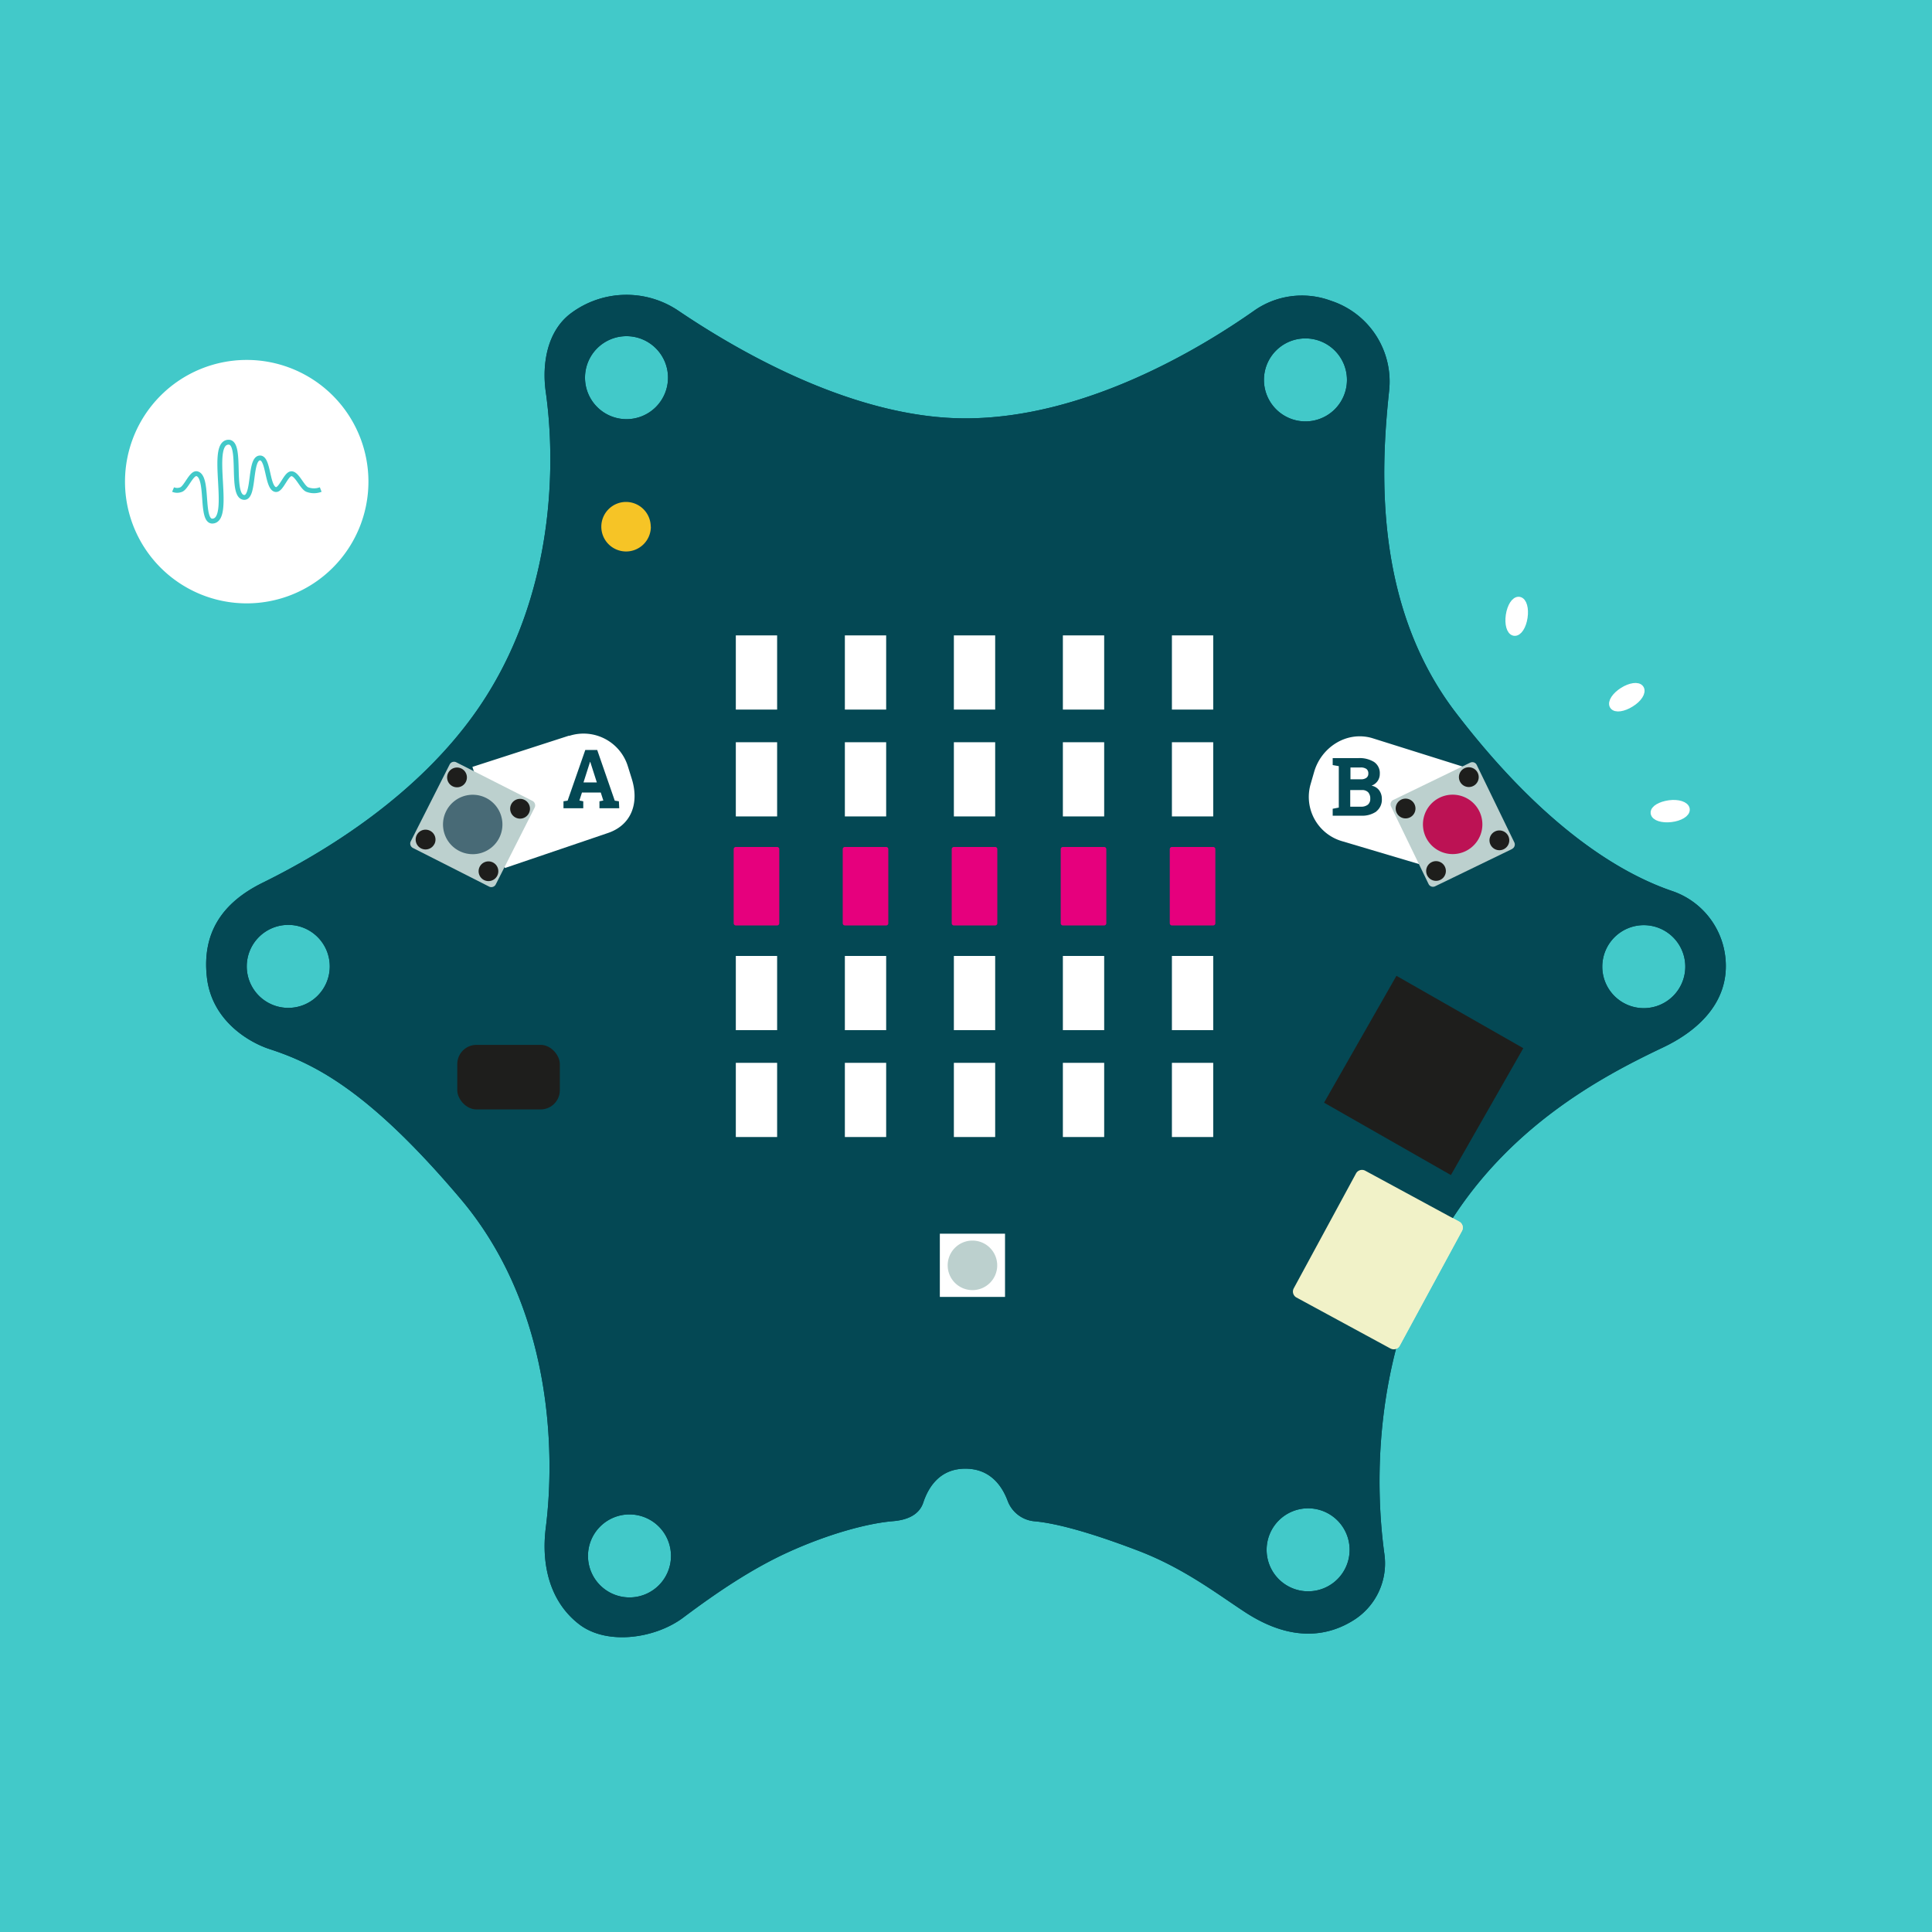 <svg id="Layer_1" data-name="Layer 1" xmlns="http://www.w3.org/2000/svg" viewBox="0 0 500 500"><defs><style>.cls-1{fill:#42c9c9;}.cls-12,.cls-2{fill:#fff;}.cls-3{fill:none;stroke:#42c9c9;stroke-width:1.26px;}.cls-12,.cls-3{stroke-miterlimit:10;}.cls-4{fill:#044854;}.cls-5{fill:#bcd0ce;}.cls-6{fill:#486a76;}.cls-7{fill:#1e1e1c;}.cls-8{fill:#bc1254;}.cls-9{fill:#f6c426;}.cls-10{fill:#f1f2c8;}.cls-11{fill:#e6007d;stroke:#e6007d;stroke-linecap:round;stroke-linejoin:round;stroke-width:1.11px;}.cls-12{stroke:#fff;stroke-width:2px;}</style></defs><rect class="cls-1" width="500" height="500"/><path class="cls-2" d="M63.85,93.15a31.5,31.5,0,1,0,31.5,31.5,31.5,31.5,0,0,0-31.5-31.5"/><path id="waves" class="cls-3" d="M83,126.69a4.86,4.86,0,0,1-3.49,0c-1.33-.55-2.64-4.09-4.08-4.09s-2.66,4.32-4.09,4.09c-2.25-.37-1.8-8.27-4.08-8.17-2.75.11-1.34,10.35-4.08,10.21-3.71-.19-.37-14.45-4.08-14.29-5.2.21,1.12,20.1-4.08,20.42-3.22.2-.92-11.52-4.06-12.26-1.4-.32-2.73,3.53-4.05,4.09a2.73,2.73,0,0,1-2.12,0"/><path class="cls-4" d="M446.6,248.63a20.46,20.46,0,0,0-13.75-18c-14.06-4.77-33.78-17.08-56.08-46.18-21.3-27.8-19.45-63-17.26-83.37A22,22,0,0,0,344.92,78l-.78-.27a21.48,21.48,0,0,0-19.55,2.66c-14.21,10-44,27.88-74.75,27.88-28.31,0-57.73-16.67-74.3-27.87a24,24,0,0,0-27.75.65c-6.09,4.52-7.6,12.92-6.54,20.43,2.55,18,2.61,52.57-17.41,81.76C108.45,205.66,84.32,220.4,68,228.44c-10.51,5.17-15.73,13-14.46,24.44s11.15,17,16.34,18.66c11.88,3.89,25.92,11.08,49.28,38.68,23.53,27.79,24.66,64.87,22.09,85.16-1.2,9.49,1,19.07,8.58,24.94,7.18,5.58,19.74,3.76,27-1.69,8.56-6.42,17.63-12.57,27.06-16.88,10.57-4.82,20.73-7.54,27.19-8.07,3.5-.29,6.77-1.5,7.87-4.84,1.33-4,4.29-8.75,10.88-8.75,6.39,0,9.46,4.38,10.93,8.27a8.19,8.19,0,0,0,6.9,5.34c4.54.39,12.64,2.17,26.92,7.63,11.73,4.48,20.35,11.12,27.59,15.86,12.49,8.18,22,6.06,28.32,2a17.35,17.35,0,0,0,7.79-17c-2.07-15.07-4-50.1,15.3-83.06,15.93-27.21,40.76-40.44,56.7-48C439.85,266.61,447.32,259.18,446.6,248.63Zm-372,12.21a10.74,10.74,0,1,1,10.74-10.73A10.73,10.73,0,0,1,74.59,260.84ZM162.14,87A10.74,10.74,0,1,1,151.4,97.73,10.73,10.73,0,0,1,162.14,87Zm.78,326.41a10.74,10.74,0,1,1,10.73-10.73A10.73,10.73,0,0,1,162.92,413.41ZM200,294.16H189.26V274.81H200Zm0-27.87H189.26V246.94H200Zm0-27.88H189.26V219.07H200Zm0-27.87H189.26V191.19H200Zm0-27.87H189.26V163.32H200Zm28.43,111.49H217.69V274.81h10.77Zm0-27.87H217.69V246.94h10.77Zm0-27.88H217.69V219.07h10.77Zm0-27.87H217.69V191.19h10.77Zm0-27.87H217.69V163.32h10.77ZM256.9,294.16H246.13V274.81H256.9Zm0-27.87H246.13V246.94H256.9Zm0-27.88H246.13V219.07H256.9Zm0-27.87H246.13V191.19H256.9Zm0-27.87H246.13V163.32H256.9Zm28.43,111.49H274.56V274.81h10.77Zm0-27.87H274.56V246.94h10.77Zm0-27.88H274.56V219.07h10.77Zm0-27.87H274.56V191.19h10.77Zm0-27.87H274.56V163.32h10.77Zm28.44,111.49H303V274.81h10.77Zm0-27.87H303V246.94h10.77Zm0-27.88H303V219.07h10.77Zm0-27.87H303V191.19h10.77Zm0-27.87H303V163.32h10.77Zm24.08-95.09a10.74,10.74,0,1,1-10.74,10.73A10.72,10.72,0,0,1,337.85,87.58Zm.69,324.25a10.74,10.74,0,1,1,10.74-10.74A10.73,10.73,0,0,1,338.54,411.83Zm86.87-150.92a10.74,10.74,0,1,1,10.74-10.74A10.74,10.74,0,0,1,425.41,260.91Z"/><rect class="cls-2" x="303.12" y="274.59" width="10.69" height="19.2"/><rect class="cls-2" x="190.26" y="274.59" width="10.69" height="19.2"/><rect class="cls-2" x="303.12" y="246.93" width="10.69" height="19.2"/><rect class="cls-2" x="190.26" y="246.93" width="10.69" height="19.2"/><rect class="cls-2" x="303.12" y="163.96" width="10.69" height="19.2"/><rect class="cls-2" x="190.26" y="163.96" width="10.69" height="19.2"/><path class="cls-2" d="M160.26,209.18h-5.12v-1.81l1-.19-.66-2.07h-4.87l-.66,2.07,1,.19v1.81h-5.12v-1.81l1.07-.16,4.57-13.11h3.09l4.54,13.11,1.07.16Zm-13-18.79-25,8.08,8.42,26.17,26.48-9c6.32-2.05,8.34-7.88,6.3-14.22l-1-3.2a12,12,0,0,0-15.14-7.78"/><polygon class="cls-2" points="152.7 197.18 151.01 202.49 154.46 202.49 152.76 197.18 152.7 197.18"/><path class="cls-2" d="M356.22,210a6.41,6.41,0,0,1-4,1.1H344.9v-1.79l1.58-.31V198.28L344.9,198v-1.8h6.61a7.1,7.1,0,0,1,4.1,1,3.46,3.46,0,0,1,1.48,3.06,3.22,3.22,0,0,1-.55,1.85,3.3,3.3,0,0,1-1.59,1.22,3.17,3.17,0,0,1,2,1.23,3.67,3.67,0,0,1,.67,2.17,3.85,3.85,0,0,1-1.41,3.24M355.05,191c-6.62-1.88-13.12,2.44-14.95,8.76l-.92,3.19a11.93,11.93,0,0,0,8.15,14.75l23.55,7,7.65-26.32Z"/><path class="cls-2" d="M353.62,201.3a1.3,1.3,0,0,0,.5-1.11,1.39,1.39,0,0,0-.5-1.19,2.53,2.53,0,0,0-1.51-.38H349.5v3.06h2.69a2.34,2.34,0,0,0,1.43-.38"/><path class="cls-2" d="M352.44,204.47h-3v4.3h2.75a2.75,2.75,0,0,0,1.81-.52,1.88,1.88,0,0,0,.62-1.53,2.36,2.36,0,0,0-.53-1.67,2.15,2.15,0,0,0-1.68-.58"/><path class="cls-5" d="M126.59,229.45l-19.73-10a1.28,1.28,0,0,1-.56-1.71l10.07-19.9a1.27,1.27,0,0,1,1.71-.56l19.73,10a1.29,1.29,0,0,1,.56,1.72L128.3,228.89a1.28,1.28,0,0,1-1.71.56"/><path class="cls-6" d="M129.2,216.85a7.69,7.69,0,1,1-3.39-10.34,7.7,7.7,0,0,1,3.39,10.34"/><path class="cls-7" d="M120.62,202.22a2.56,2.56,0,1,1-4.56-2.31,2.56,2.56,0,0,1,4.56,2.31"/><path class="cls-7" d="M136.88,210.45a2.56,2.56,0,1,1-1.13-3.43,2.55,2.55,0,0,1,1.13,3.43"/><path class="cls-7" d="M112.43,218.41A2.56,2.56,0,1,1,111.3,215a2.56,2.56,0,0,1,1.13,3.44"/><path class="cls-7" d="M128.69,226.63a2.55,2.55,0,1,1-1.13-3.43,2.55,2.55,0,0,1,1.13,3.43"/><path class="cls-5" d="M391.31,219.73l-19.9,9.64a1.27,1.27,0,0,1-1.7-.59L360,208.72a1.26,1.26,0,0,1,.59-1.7l19.89-9.64a1.26,1.26,0,0,1,1.7.59L391.9,218a1.27,1.27,0,0,1-.59,1.7"/><path class="cls-8" d="M382.87,210a7.69,7.69,0,1,1-10.28-3.57A7.7,7.7,0,0,1,382.87,210"/><path class="cls-7" d="M366,208a2.56,2.56,0,1,1-4.6,2.23A2.56,2.56,0,0,1,366,208"/><path class="cls-7" d="M382.43,200a2.56,2.56,0,1,1-3.42-1.18,2.57,2.57,0,0,1,3.42,1.18"/><path class="cls-7" d="M373.94,224.31a2.55,2.55,0,1,1-3.41-1.19,2.55,2.55,0,0,1,3.41,1.19"/><path class="cls-7" d="M390.34,216.35a2.56,2.56,0,1,1-3.41-1.18,2.56,2.56,0,0,1,3.41,1.18"/><path class="cls-9" d="M168.44,136.31A6.41,6.41,0,1,1,162,129.9a6.42,6.42,0,0,1,6.41,6.41"/><path class="cls-10" d="M359.86,349,335.53,335.8a1.76,1.76,0,0,1-.71-2.38l16.12-29.74a1.76,1.76,0,0,1,2.38-.7l24.33,13.18a1.77,1.77,0,0,1,.71,2.39l-16.12,29.73a1.75,1.75,0,0,1-2.38.71"/><path class="cls-4" d="M446.6,248.63a20.46,20.46,0,0,0-13.75-18c-14.06-4.77-33.78-17.08-56.08-46.18-21.3-27.8-19.45-63-17.26-83.37A22,22,0,0,0,344.92,78l-.78-.27a21.48,21.48,0,0,0-19.55,2.66c-14.21,10-44,27.88-74.75,27.88-28.31,0-57.73-16.67-74.3-27.87a24,24,0,0,0-27.75.65c-6.09,4.52-7.6,12.92-6.54,20.43,2.55,18,2.61,52.57-17.41,81.76C108.45,205.66,84.32,220.4,68,228.44c-10.51,5.17-15.73,13-14.46,24.44s11.15,17,16.34,18.66c11.88,3.89,25.92,11.08,49.28,38.68,23.53,27.79,24.66,64.87,22.09,85.16-1.2,9.49,1,19.07,8.58,24.94,7.18,5.58,19.74,3.76,27-1.69,8.56-6.42,17.63-12.57,27.06-16.88,10.57-4.82,20.73-7.54,27.19-8.07,3.5-.29,6.77-1.5,7.87-4.84,1.33-4,4.29-8.75,10.88-8.75,6.39,0,9.46,4.38,10.93,8.27a8.19,8.19,0,0,0,6.9,5.34c4.54.39,12.64,2.17,26.92,7.63,11.73,4.48,20.35,11.12,27.59,15.86,12.49,8.18,22,6.06,28.32,2a17.35,17.35,0,0,0,7.79-17c-2.07-15.07-4-50.1,15.3-83.06,15.93-27.21,40.76-40.44,56.7-48C439.85,266.61,447.32,259.18,446.6,248.63Zm-372,12.21a10.74,10.74,0,1,1,10.74-10.73A10.73,10.73,0,0,1,74.59,260.84ZM162.14,87A10.74,10.74,0,1,1,151.4,97.73,10.73,10.73,0,0,1,162.14,87Zm.78,326.41a10.74,10.74,0,1,1,10.73-10.73A10.73,10.73,0,0,1,162.92,413.41ZM337.85,87.58a10.74,10.74,0,1,1-10.74,10.73A10.72,10.72,0,0,1,337.85,87.58Zm.69,324.25a10.74,10.74,0,1,1,10.74-10.74A10.73,10.73,0,0,1,338.54,411.83Zm86.87-150.92a10.74,10.74,0,1,1,10.74-10.74A10.74,10.74,0,0,1,425.41,260.91Z"/><rect class="cls-2" x="243.23" y="319.28" width="16.87" height="16.36"/><rect class="cls-7" x="118.34" y="270.41" width="26.55" height="16.71" rx="4.98"/><rect class="cls-7" x="349.54" y="259.42" width="37.8" height="37.8" transform="translate(-55.89 460.39) rotate(-60.29)"/><path class="cls-9" d="M168.44,136.31A6.41,6.41,0,1,1,162,129.9a6.42,6.42,0,0,1,6.41,6.41"/><path class="cls-10" d="M359.86,349,335.53,335.8a1.76,1.76,0,0,1-.71-2.38l16.12-29.74a1.76,1.76,0,0,1,2.38-.7l24.33,13.18a1.77,1.77,0,0,1,.71,2.39l-16.12,29.73a1.75,1.75,0,0,1-2.38.71"/><rect class="cls-2" x="303.29" y="275.06" width="10.69" height="19.2"/><rect class="cls-2" x="275.07" y="275.06" width="10.69" height="19.2"/><rect class="cls-2" x="218.65" y="275.06" width="10.69" height="19.2"/><rect class="cls-2" x="190.43" y="275.06" width="10.69" height="19.2"/><rect class="cls-2" x="303.29" y="247.4" width="10.69" height="19.2"/><rect class="cls-2" x="190.43" y="247.4" width="10.69" height="19.2"/><rect class="cls-2" x="303.29" y="164.44" width="10.69" height="19.2"/><rect class="cls-2" x="246.86" y="164.44" width="10.69" height="19.2"/><rect class="cls-2" x="246.86" y="275.06" width="10.69" height="19.2"/><rect class="cls-2" x="275.07" y="247.4" width="10.69" height="19.2"/><rect class="cls-2" x="246.86" y="247.4" width="10.69" height="19.2"/><rect class="cls-2" x="218.65" y="247.4" width="10.69" height="19.2"/><rect class="cls-11" x="303.29" y="219.75" width="10.69" height="19.2"/><rect class="cls-11" x="275.07" y="219.75" width="10.69" height="19.2"/><rect class="cls-11" x="246.86" y="219.75" width="10.69" height="19.2"/><rect class="cls-11" x="218.65" y="219.75" width="10.69" height="19.2"/><rect class="cls-11" x="190.43" y="219.75" width="10.69" height="19.2"/><rect class="cls-2" x="303.29" y="192.09" width="10.69" height="19.2"/><rect class="cls-2" x="275.07" y="192.09" width="10.69" height="19.2"/><rect class="cls-2" x="246.86" y="192.09" width="10.69" height="19.2"/><rect class="cls-2" x="218.65" y="192.09" width="10.69" height="19.2"/><rect class="cls-2" x="190.43" y="192.09" width="10.69" height="19.2"/><rect class="cls-2" x="275.07" y="164.44" width="10.69" height="19.2"/><rect class="cls-2" x="218.65" y="164.44" width="10.69" height="19.2"/><rect class="cls-2" x="190.43" y="164.44" width="10.69" height="19.2"/><path class="cls-5" d="M258.08,327.47a6.41,6.41,0,1,1-6.41-6.41,6.42,6.42,0,0,1,6.41,6.41"/><path class="cls-2" d="M160.26,209.18h-5.12v-1.81l1-.19-.66-2.07h-4.87l-.66,2.07,1,.19v1.81h-5.12v-1.81l1.07-.16,4.57-13.11h3.09l4.54,13.11,1.07.16Zm-13-18.79-25,8.08,8.42,26.17,26.48-9c6.32-2.05,8.34-7.88,6.3-14.22l-1-3.2a12,12,0,0,0-15.14-7.78"/><polygon class="cls-2" points="152.7 197.18 151.01 202.49 154.46 202.49 152.76 197.18 152.7 197.18"/><path class="cls-2" d="M356.22,210a6.41,6.41,0,0,1-4,1.1H344.9v-1.79l1.58-.31V198.28L344.9,198v-1.8h6.61a7.1,7.1,0,0,1,4.1,1,3.46,3.46,0,0,1,1.48,3.06,3.22,3.22,0,0,1-.55,1.85,3.3,3.3,0,0,1-1.59,1.22,3.17,3.17,0,0,1,2,1.23,3.67,3.67,0,0,1,.67,2.17,3.85,3.85,0,0,1-1.41,3.24M355.05,191c-6.62-1.88-13.12,2.44-14.95,8.76l-.92,3.19a11.93,11.93,0,0,0,8.15,14.75l23.55,7,7.65-26.32Z"/><path class="cls-2" d="M353.62,201.3a1.3,1.3,0,0,0,.5-1.11,1.39,1.39,0,0,0-.5-1.19,2.53,2.53,0,0,0-1.51-.38H349.5v3.06h2.69a2.34,2.34,0,0,0,1.43-.38"/><path class="cls-2" d="M352.44,204.47h-3v4.3h2.75a2.75,2.75,0,0,0,1.81-.52,1.88,1.88,0,0,0,.62-1.53,2.36,2.36,0,0,0-.53-1.67,2.15,2.15,0,0,0-1.68-.58"/><path class="cls-5" d="M126.59,229.45l-19.73-10a1.28,1.28,0,0,1-.56-1.71l10.07-19.9a1.27,1.27,0,0,1,1.71-.56l19.73,10a1.29,1.29,0,0,1,.56,1.72L128.3,228.89a1.28,1.28,0,0,1-1.71.56"/><path class="cls-6" d="M129.2,216.85a7.69,7.69,0,1,1-3.39-10.34,7.7,7.7,0,0,1,3.39,10.34"/><path class="cls-7" d="M120.62,202.22a2.56,2.56,0,1,1-4.56-2.31,2.56,2.56,0,0,1,4.56,2.31"/><path class="cls-7" d="M136.88,210.45a2.56,2.56,0,1,1-1.13-3.43,2.55,2.55,0,0,1,1.13,3.43"/><path class="cls-7" d="M112.43,218.41A2.56,2.56,0,1,1,111.3,215a2.56,2.56,0,0,1,1.13,3.44"/><path class="cls-7" d="M128.69,226.63a2.55,2.55,0,1,1-1.13-3.43,2.55,2.55,0,0,1,1.13,3.43"/><path class="cls-5" d="M391.31,219.73l-19.9,9.64a1.27,1.27,0,0,1-1.7-.59L360,208.72a1.26,1.26,0,0,1,.59-1.7l19.89-9.64a1.26,1.26,0,0,1,1.7.59L391.9,218a1.27,1.27,0,0,1-.59,1.7"/><path class="cls-8" d="M382.87,210a7.69,7.69,0,1,1-10.28-3.57A7.7,7.7,0,0,1,382.87,210"/><path class="cls-7" d="M366,208a2.56,2.56,0,1,1-4.6,2.23A2.56,2.56,0,0,1,366,208"/><path class="cls-7" d="M382.43,200a2.56,2.56,0,1,1-3.42-1.18,2.57,2.57,0,0,1,3.42,1.18"/><path class="cls-7" d="M373.94,224.31a2.55,2.55,0,1,1-3.41-1.19,2.55,2.55,0,0,1,3.41,1.19"/><path class="cls-7" d="M390.34,216.35a2.56,2.56,0,1,1-3.41-1.18,2.56,2.56,0,0,1,3.41,1.18"/><path class="cls-12" d="M422,182c-1.91,1.2-3.9,1.49-4.44.63s.56-2.54,2.47-3.75,3.9-1.49,4.44-.63S424,180.78,422,182"/><path class="cls-12" d="M432.46,211.76c-2.24.27-4.16-.34-4.28-1.35s1.61-2,3.85-2.31,4.17.34,4.28,1.35-1.6,2.05-3.85,2.31"/><path class="cls-12" d="M394.34,159.77c-.33,2.24-1.42,3.93-2.43,3.78s-1.55-2.09-1.21-4.33,1.42-3.92,2.43-3.77,1.55,2.09,1.21,4.32"/></svg>